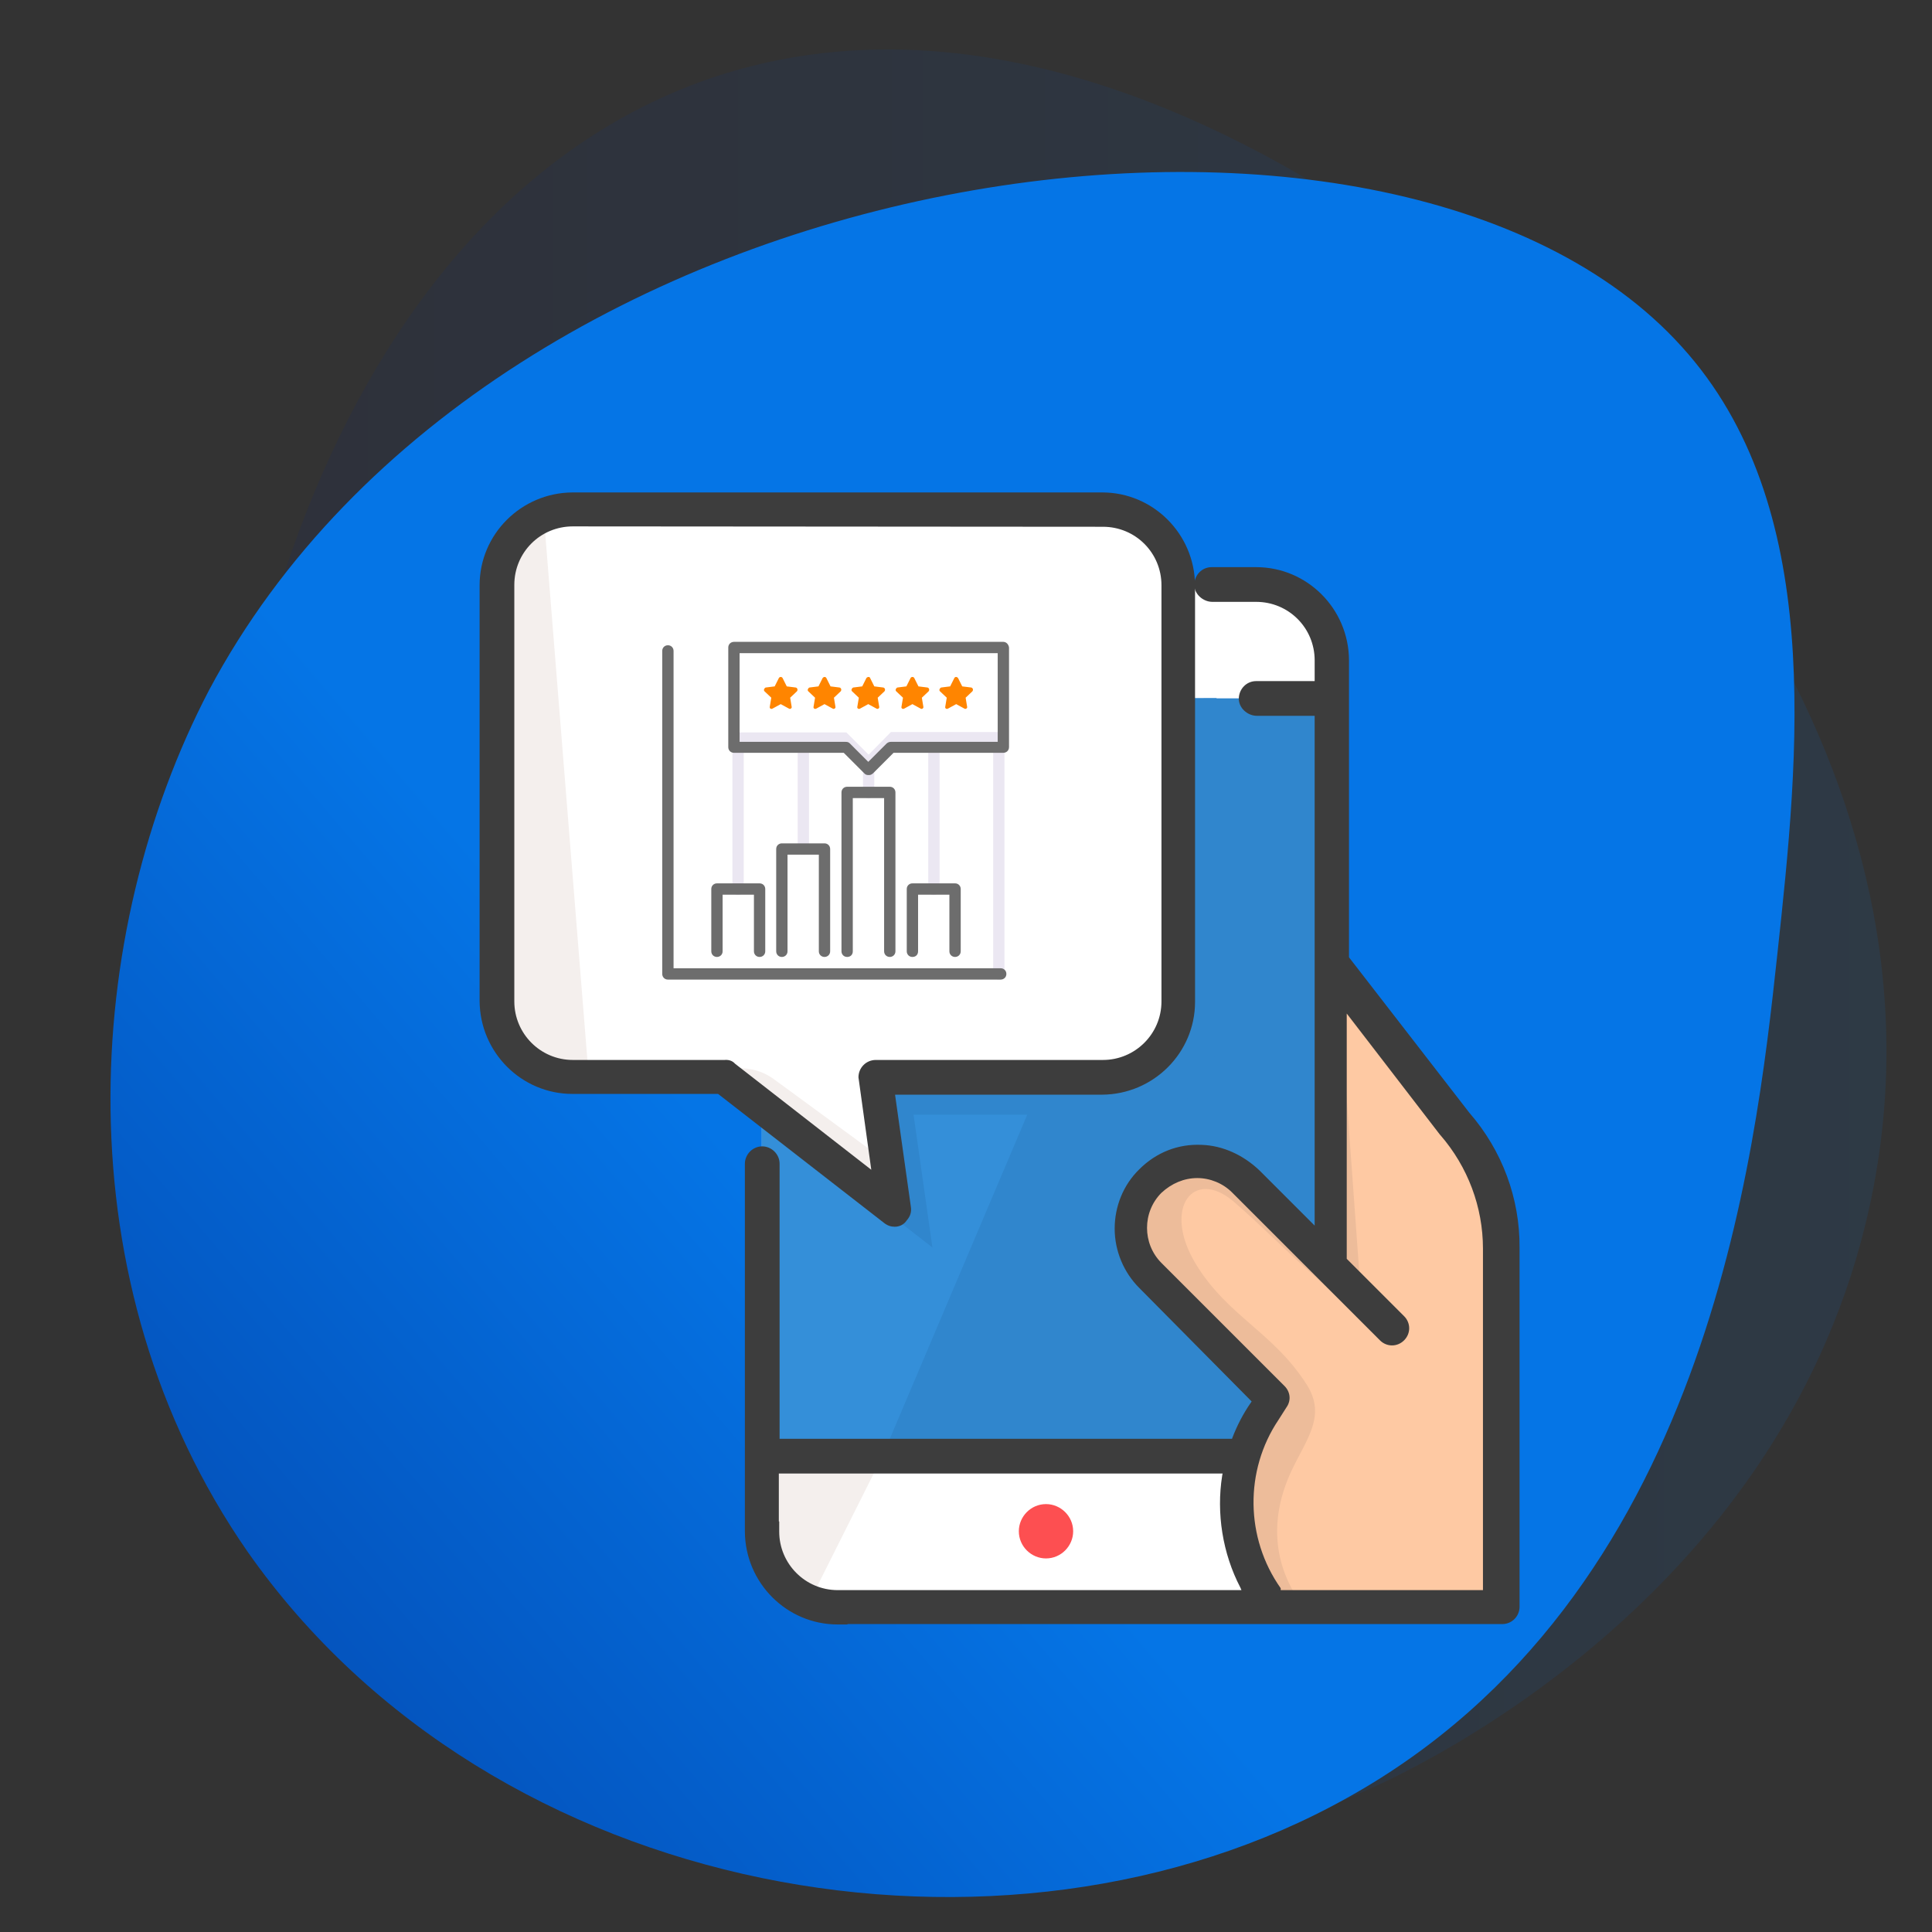 <?xml version="1.0" encoding="utf-8"?>
<!-- Generator: Adobe Illustrator 23.0.2, SVG Export Plug-In . SVG Version: 6.00 Build 0)  -->
<svg version="1.1" id="Layer_1" xmlns="http://www.w3.org/2000/svg" xmlns:xlink="http://www.w3.org/1999/xlink" x="0px" y="0px"
	 viewBox="0 0 512 512" style="enable-background:new 0 0 512 512;" xml:space="preserve">
<rect x="0" y="0" width="512" height="512" fill="#333333" stroke="none"/>
<style type="text/css">
	.st0{opacity:0.1;fill:url(#SVGID_1_);enable-background:new    ;}
	.st1{fill:url(#SVGID_2_);}
	.st2{fill:#FFFFFF;}
	.st3{fill:#348FD9;}
	.st4{fill:#3086CD;}
	.st5{fill:#FEC9A3;}
	.st6{fill:#EDBC9A;}
	.st7{fill:#FD4F51;}
	.st8{fill:#F4EFED;}
	.st9{fill:#3D3D3D;}
	.st10{fill:#EBE7F2;}
	.st11{fill:#6D6D6D;}
	.st12{fill:#FF8500;}
</style>
<g>
	
		<linearGradient id="SVGID_1_" gradientUnits="userSpaceOnUse" x1="58.119" y1="-1199.98" x2="499.93" y2="-1199.98" gradientTransform="matrix(1 0 0 -1 0 -944)">
		<stop  offset="0" style="stop-color:#021B79"/>
		<stop  offset="1" style="stop-color:#0575E6"/>
	</linearGradient>
	<path class="st0" d="M155.6,471.6c-76.9-48.2-90-136.3-94.4-166.4C46.1,201,86,52.6,192.1,19.5c78.8-24.3,154.8,27.3,179.1,43.8
		c67.2,45.7,151.4,146.5,123.1,261.4C470,423.4,377.6,467.7,362,474.5C338.6,485.2,241.3,525.1,155.6,471.6z"/>
	
		<linearGradient id="SVGID_2_" gradientUnits="userSpaceOnUse" x1="-142.793" y1="-1564.323" x2="207.626" y2="-1265.007" gradientTransform="matrix(1 0 0 -1 0 -944)">
		<stop  offset="0" style="stop-color:#021B79"/>
		<stop  offset="1" style="stop-color:#0575E6"/>
	</linearGradient>
	<path class="st1" d="M65.6,411.2c-49.6-71.5-43.8-164-10.2-228.3c76.4-143.6,313.9-175.7,390.3-91c38,41.9,31.1,107.6,25.3,161.1
		c-5.8,53.5-18.5,170.3-113.9,223.4C266.6,527.1,130.8,504.2,65.6,411.2z"/>
</g>
<g>
	<path class="st2" d="M222,155.1h110.4c11,0,20.1,9,20.1,20.1v230.7c0,11-9,20.1-20.1,20.1H222c-11,0-20.1-9-20.1-20.1V175.1
		C201.9,164,210.9,155.1,222,155.1z"/>
	<path class="st3" d="M201.9,185.1h150.5v200.7H201.9V185.1z"/>
	<path class="st4" d="M233.9,385.8h118.5V185.1h-33.4L233.9,385.8z"/>
	<path class="st4" d="M247.1,330.6l-5-35.2h60.2c11,0,20.1-9,20.1-20.1v-90.3H201.9v110.4l0,0L247.1,330.6z"/>
	<path class="st5" d="M385.1,297.8l-32.7-42.5v80.3L329.8,313c-6.9-6.9-18.2-6.9-25.1,0c-6.9,6.9-6.9,18.2,0,25.1l32.6,32.6
		l-2.2,3.4c-10.6,15.9-9.7,36.9,2.2,51.8h60.2v-95.1C397.6,318.6,393.1,307,385.1,297.8z"/>
	<path class="st6" d="M345.5,425.9c-8.6-11.3-8.9-24.1-3.2-36.2c3.9-8.3,9.2-14.4,4.1-22.6c-8.9-14.1-21.1-18.2-29.6-32.3
		c-8.8-14.7-0.5-25.4,10.1-16.4c7.4,6.4,14.2,13.4,21.6,19.9c5.1,4.5,13,13.4,20.1,14.3c-7-9.6-17-17.8-25.5-26.1
		c-5.8-5.7-12.7-15.4-20.5-17.6c-8.4-2.4-16.8,1.9-20.7,9c-5.1,9-0.4,16,5.6,22.9c6.7,7.6,14.9,14.4,22.1,21.6
		c2.1,2,7.2,5.5,7.5,8.1c0.4,3.5-5.8,9.8-7.1,13.3c-3,8.3-3.7,16.5-0.8,24.4c1.4,3.9,2.7,8.9,4.8,12.6
		C337.7,427,337,425.9,345.5,425.9z"/>
	<path class="st2" d="M312.3,155.1v110.4c0,11-9,20.1-20.1,20.1h-60.1l5,35.2l-45.1-35.2h-40.2c-0.6,0-1.2,0-1.8-0.1
		c-10.3-1-18.3-9.6-18.3-20V155.1c0-11,9-20.1,20.1-20.1l0,0h140.4C303.4,135,312.3,143.9,312.3,155.1
		C312.3,154.9,312.3,155.1,312.3,155.1z"/>
	<path class="st7" d="M277.2,398.6L277.2,398.6c3.9,0,7.2,3.2,7.2,7.2l0,0c0,3.9-3.2,7.2-7.2,7.2l0,0c-3.9,0-7.2-3.2-7.2-7.2l0,0
		C270,401.9,273.2,398.6,277.2,398.6z"/>
	<polygon class="st6" points="360.7,343.8 354.5,257.9 352,260.7 352.4,335.6 	"/>
	<polygon class="st8" points="233.9,385.8 214.2,425.1 203.4,415.4 201.5,385.6 	"/>
	<g>
		<path class="st9" d="M222,427.8c-12.1,0-21.9-9.9-22-22v-99.3h3.7V384h124.4l0.7-2c1.2-3.1,2.8-6.1,4.6-8.8l1.4-2.1l-31.3-31.5
			c-7.6-7.6-7.6-20.1,0-27.7c3.8-3.8,9-5.9,14.6-5.7c5.1,0.2,9.9,2.4,13.5,6.1l19.1,19.1V187h-18.2c-1.1,0-1.9-0.8-1.9-1.9l0,0
			c0-1.1,0.8-1.9,1.9-1.9h18.2V175c0-10-8.2-18.2-18.2-18.2h-11.8c-1.1,0-1.9-0.8-1.9-1.9l0,0c0-1.1,0.8-1.9,1.9-1.9h11.8
			c12.1,0,21.9,9.9,22,22v79.7l32.4,42l0.1,0.1c8.2,9.5,12.7,21.6,12.6,34v95.1c0,1.1-0.8,1.9-1.9,1.9H222V427.8z M317.3,309.7
			c-4.2,0-8.2,1.7-11.3,4.7c-6.2,6.2-6.2,16.3,0,22.4l32.6,32.6c0.6,0.6,0.7,1.6,0.2,2.3l-2.2,3.4c-9.7,14.3-9.3,33.5,0.6,47.6
			l1,1.3h57.5v-93.2c0-11.7-4.2-22.9-11.9-31.8l-29.5-38.2v73.9l17.3,17.3l-2.7,2.7l-40.5-40.5C325.6,311.4,321.5,309.7,317.3,309.7
			z M203.8,405.8c0,10,8.2,18.2,18.2,18.2h111.3l-2.3-4.6c-4.5-8.6-6.1-18.6-4.6-28.1l0.5-3.6H203.7v18.2L203.8,405.8L203.8,405.8z"
			/>
		<path class="st9" d="M224.6,430.5H222c-13.5,0-24.5-11-24.6-24.6v-97.5c0-2.4,2-4.6,4.6-4.6l0,0c2.4,0,4.6,2,4.6,4.6v72.9h119.9
			l0.1-0.3c1.2-3.1,2.8-6.3,4.9-9.3l0.2-0.3l-29.8-30.1c-4.1-4.1-6.5-9.8-6.5-15.7c0-5.9,2.3-11.6,6.5-15.7
			c4.5-4.5,10.3-6.8,16.6-6.5c5.6,0.2,11,2.7,15.3,6.8l14.6,14.6V189.7h-15.3c-2.5,0-4.9-2.1-4.8-4.7c0.1-2.4,2-4.5,4.6-4.5h15.5
			V175c0-8.6-6.9-15.5-15.5-15.5h-11.6c-2.5,0-4.9-2.1-4.8-4.7c0.1-2.4,2-4.5,4.6-4.5h11.8c13.5,0,24.5,11,24.6,24.6v78.8l31.9,41.2
			c8.7,10,13.4,22.7,13.3,35.8v95.1c0,2.5-2,4.6-4.6,4.6H224.6L224.6,430.5z M339.5,421.4H393v-90.5c0-11-4-21.7-11.3-30.1l-0.1-0.1
			l-24.7-32.1v65l15.2,15.2c1.8,1.8,1.8,4.6,0,6.4l0,0c-1.8,1.8-4.6,1.8-6.4,0L326.5,316c-2.4-2.4-5.8-3.8-9.2-3.8
			c-3.5,0-6.8,1.4-9.5,3.9c-5.1,5.1-5.1,13.5,0,18.6l32.6,32.6c1.6,1.6,1.8,3.9,0.5,5.7l-2.1,3.3c-9,13.4-8.8,31.3,0.6,44.6V421.4z
			 M206.4,403.2h0.1v2.7c0,8.5,6.9,15.5,15.5,15.5h107l-0.3-0.7c-4.7-9-6.4-19.7-4.8-29.7l0.1-0.5H206.4V403.2z"/>
	</g>
	<polygon class="st8" points="156,285.1 144.1,136.5 134.3,144.1 131.4,153.7 131.6,235.8 131.6,268.5 136,278 144.6,284.3 
		155.9,285.7 	"/>
	<path class="st8" d="M234.3,307.4L205.1,286c-3-2.2-6.7-3.2-10.4-2.8L188,284l48.4,36.6L234.3,307.4z"/>
	<g>
		<path class="st9" d="M237.1,322.5c-0.3,0-0.7-0.1-1.2-0.4l-44.6-34.7h-39.5c-12.1,0-21.9-9.9-22-22V155.1c0-12.1,9.9-21.9,22-22
			h140.4c12.1,0,21.9,9.9,22,22v110.4c0,12.1-9.9,21.9-22,22h-58l4.7,32.9c0.1,0.5-0.1,1.1-0.4,1.4
			C238.1,322.1,237.6,322.5,237.1,322.5L237.1,322.5z M151.8,136.8c-10,0-18.2,8.2-18.2,18.2v110.4c0,10,8.2,18.2,18.2,18.2h40.2
			c0.4,0,0.8,0.1,1.2,0.4l41.4,32.3l-4.4-30.5c0-0.1,0-0.2,0-0.2c0-1.1,0.8-1.9,1.9-1.9h60.2c10,0,18.2-8.2,18.2-18.2V155.1
			c0-10-8.2-18.2-18.2-18.2L151.8,136.8L151.8,136.8z"/>
		<path class="st9" d="M237.1,325.1c-1,0-1.9-0.3-2.8-1l-44-34.2h-38.6c-13.5,0-24.5-11-24.6-24.6V155.1c0-13.5,11-24.5,24.6-24.6
			h140.4c13.5,0,24.5,11,24.6,24.6v110.4c0,13.5-11,24.5-24.6,24.6h-54.9l4.2,29.8c0.2,1.3-0.2,2.5-1.1,3.5
			C239.6,324.5,238.4,325.1,237.1,325.1z M194.8,281.9l36.1,28.1l-3.4-24.5c0-2.5,2-4.6,4.6-4.6h60.2c8.5,0,15.5-6.9,15.5-15.5
			V155.1c0-8.6-6.9-15.5-15.5-15.5l-140.5-0.1l0,0c-8.6,0-15.5,6.9-15.5,15.5v110.4c0,8.5,6.9,15.5,15.5,15.5h40.2
			C193.1,280.8,194.1,281.1,194.8,281.9z"/>
	</g>
	<g>
		<g>
			<path class="st10" d="M195.6,237.2c-0.8,0-1.5-0.6-1.5-1.5v-37.6c0-0.8,0.6-1.5,1.5-1.5s1.5,0.6,1.5,1.5v37.6
				C197.1,236.4,196.4,237.2,195.6,237.2z"/>
			<path class="st10" d="M212.9,226.5c-0.8,0-1.5-0.6-1.5-1.5v-27c0-0.8,0.6-1.5,1.5-1.5s1.5,0.6,1.5,1.5v27
				C214.3,225.8,213.7,226.5,212.9,226.5z"/>
			<path class="st10" d="M230.2,211.6c-0.8,0-1.5-0.6-1.5-1.5V204c0-0.8,0.6-1.5,1.5-1.5s1.5,0.6,1.5,1.5v6.1
				C231.7,210.9,231,211.6,230.2,211.6z"/>
			<path class="st10" d="M247.5,237.2c-0.8,0-1.5-0.6-1.5-1.5v-37.6c0-0.8,0.6-1.5,1.5-1.5s1.5,0.6,1.5,1.5v37.6
				C248.9,236.4,248.2,237.2,247.5,237.2z"/>
			<path class="st10" d="M264.7,259.6c-0.8,0-1.5-0.6-1.5-1.5v-60c0-0.8,0.6-1.5,1.5-1.5s1.5,0.6,1.5,1.5v60
				C266.2,258.8,265.5,259.6,264.7,259.6z"/>
			<path class="st10" d="M230.2,200l-5.9-5.9h-29.7v4.1h29.7l5.9,5.9l5.9-5.9h29.7v-4.2h-29.7L230.2,200z"/>
		</g>
		<path class="st11" d="M190,253.6c0.8,0,1.5-0.6,1.5-1.5v-15h8.3v15c0,0.8,0.6,1.5,1.5,1.5c0.8,0,1.5-0.6,1.5-1.5v-16.5
			c0-0.8-0.6-1.5-1.5-1.5H190c-0.8,0-1.5,0.6-1.5,1.5v16.5C188.5,253,189.2,253.6,190,253.6z"/>
		<path class="st11" d="M218.5,253.6c0.8,0,1.5-0.6,1.5-1.5v-27.1c0-0.8-0.6-1.5-1.5-1.5h-11.3c-0.8,0-1.5,0.6-1.5,1.5v27.1
			c0,0.8,0.6,1.5,1.5,1.5c0.8,0,1.5-0.6,1.5-1.5v-25.6h8.3v25.6C217,253,217.7,253.6,218.5,253.6z"/>
		<path class="st11" d="M235.8,253.6c0.8,0,1.5-0.6,1.5-1.5v-42.1c0-0.8-0.6-1.5-1.5-1.5h-11.3c-0.8,0-1.5,0.6-1.5,1.5v42.1
			c0,0.8,0.6,1.5,1.5,1.5s1.5-0.6,1.5-1.5v-40.6h8.3v40.6C234.3,253,235,253.6,235.8,253.6z"/>
		<path class="st11" d="M253.1,253.6c0.8,0,1.5-0.6,1.5-1.5v-16.5c0-0.8-0.6-1.5-1.5-1.5h-11.3c-0.8,0-1.5,0.6-1.5,1.5v16.5
			c0,0.8,0.6,1.5,1.5,1.5s1.5-0.6,1.5-1.5v-15h8.3v15C251.6,253,252.3,253.6,253.1,253.6z"/>
		<path class="st11" d="M265.2,256.6h-86.7v-84.1c0-0.8-0.6-1.5-1.5-1.5c-0.8,0-1.5,0.6-1.5,1.5v85.6c0,0.8,0.6,1.5,1.5,1.5h88.2
			c0.8,0,1.5-0.6,1.5-1.5S266,256.6,265.2,256.6z"/>
		<path class="st11" d="M265.9,170.1h-71.4c-0.8,0-1.5,0.6-1.5,1.5v26.4c0,0.8,0.6,1.5,1.5,1.5h29.1l5.5,5.5
			c0.3,0.3,0.6,0.4,1.1,0.4s0.7-0.1,1.1-0.4l5.5-5.5h29.1c0.8,0,1.5-0.6,1.5-1.5v-26.4C267.3,170.8,266.7,170.1,265.9,170.1z
			 M264.4,196.6h-28.3c-0.4,0-0.7,0.1-1.1,0.4l-4.9,4.9l-4.9-4.9c-0.3-0.3-0.6-0.4-1.1-0.4H196v-23.5h68.4V196.6z"/>
		<g>
			<g>
				<path class="st12" d="M207.4,179.7l1.1,2.2l2.4,0.3c0.4,0.1,0.6,0.6,0.3,1l-1.8,1.7l0.4,2.4c0.1,0.4-0.4,0.7-0.7,0.5l-2.2-1.2
					l-2.2,1.2c-0.4,0.2-0.8-0.1-0.7-0.5l0.4-2.4l-1.8-1.7c-0.3-0.3-0.1-0.8,0.3-1l2.4-0.3l1.1-2.2
					C206.6,179.3,207.2,179.3,207.4,179.7z"/>
			</g>
			<g>
				<path class="st12" d="M219,179.7l1.1,2.2l2.4,0.3c0.4,0.1,0.6,0.6,0.3,1l-1.8,1.7l0.4,2.4c0.1,0.4-0.4,0.7-0.7,0.5l-2.2-1.2
					l-2.2,1.2c-0.4,0.2-0.8-0.1-0.7-0.5l0.4-2.4l-1.8-1.7c-0.3-0.3-0.1-0.8,0.3-1l2.4-0.3l1.1-2.2
					C218.3,179.3,218.8,179.3,219,179.7z"/>
			</g>
			<g>
				<path class="st12" d="M230.6,179.7l1.1,2.2l2.4,0.3c0.4,0.1,0.6,0.6,0.3,1l-1.8,1.7l0.4,2.4c0.1,0.4-0.4,0.7-0.7,0.5l-2.2-1.2
					l-2.2,1.2c-0.4,0.2-0.8-0.1-0.7-0.5l0.4-2.4l-1.8-1.7c-0.3-0.3-0.1-0.8,0.3-1l2.4-0.3l1.1-2.2
					C229.9,179.3,230.5,179.3,230.6,179.7z"/>
			</g>
			<g>
				<path class="st12" d="M242.3,179.7l1.1,2.2l2.4,0.3c0.4,0.1,0.6,0.6,0.3,1l-1.8,1.7l0.4,2.4c0.1,0.4-0.4,0.7-0.7,0.5l-2.2-1.2
					l-2.2,1.2c-0.4,0.2-0.8-0.1-0.7-0.5l0.4-2.4l-1.8-1.7c-0.3-0.3-0.1-0.8,0.3-1l2.4-0.3l1.1-2.2
					C241.5,179.3,242.1,179.3,242.3,179.7z"/>
			</g>
			<g>
				<path class="st12" d="M253.9,179.7l1.1,2.2l2.4,0.3c0.4,0.1,0.6,0.6,0.3,1l-1.8,1.7l0.4,2.4c0.1,0.4-0.4,0.7-0.7,0.5l-2.2-1.2
					l-2.2,1.2c-0.4,0.2-0.8-0.1-0.7-0.5l0.4-2.4l-1.8-1.7c-0.3-0.3-0.1-0.8,0.3-1l2.4-0.3l1.1-2.2
					C253.1,179.3,253.6,179.3,253.9,179.7z"/>
			</g>
		</g>
	</g>
</g>
</svg>
